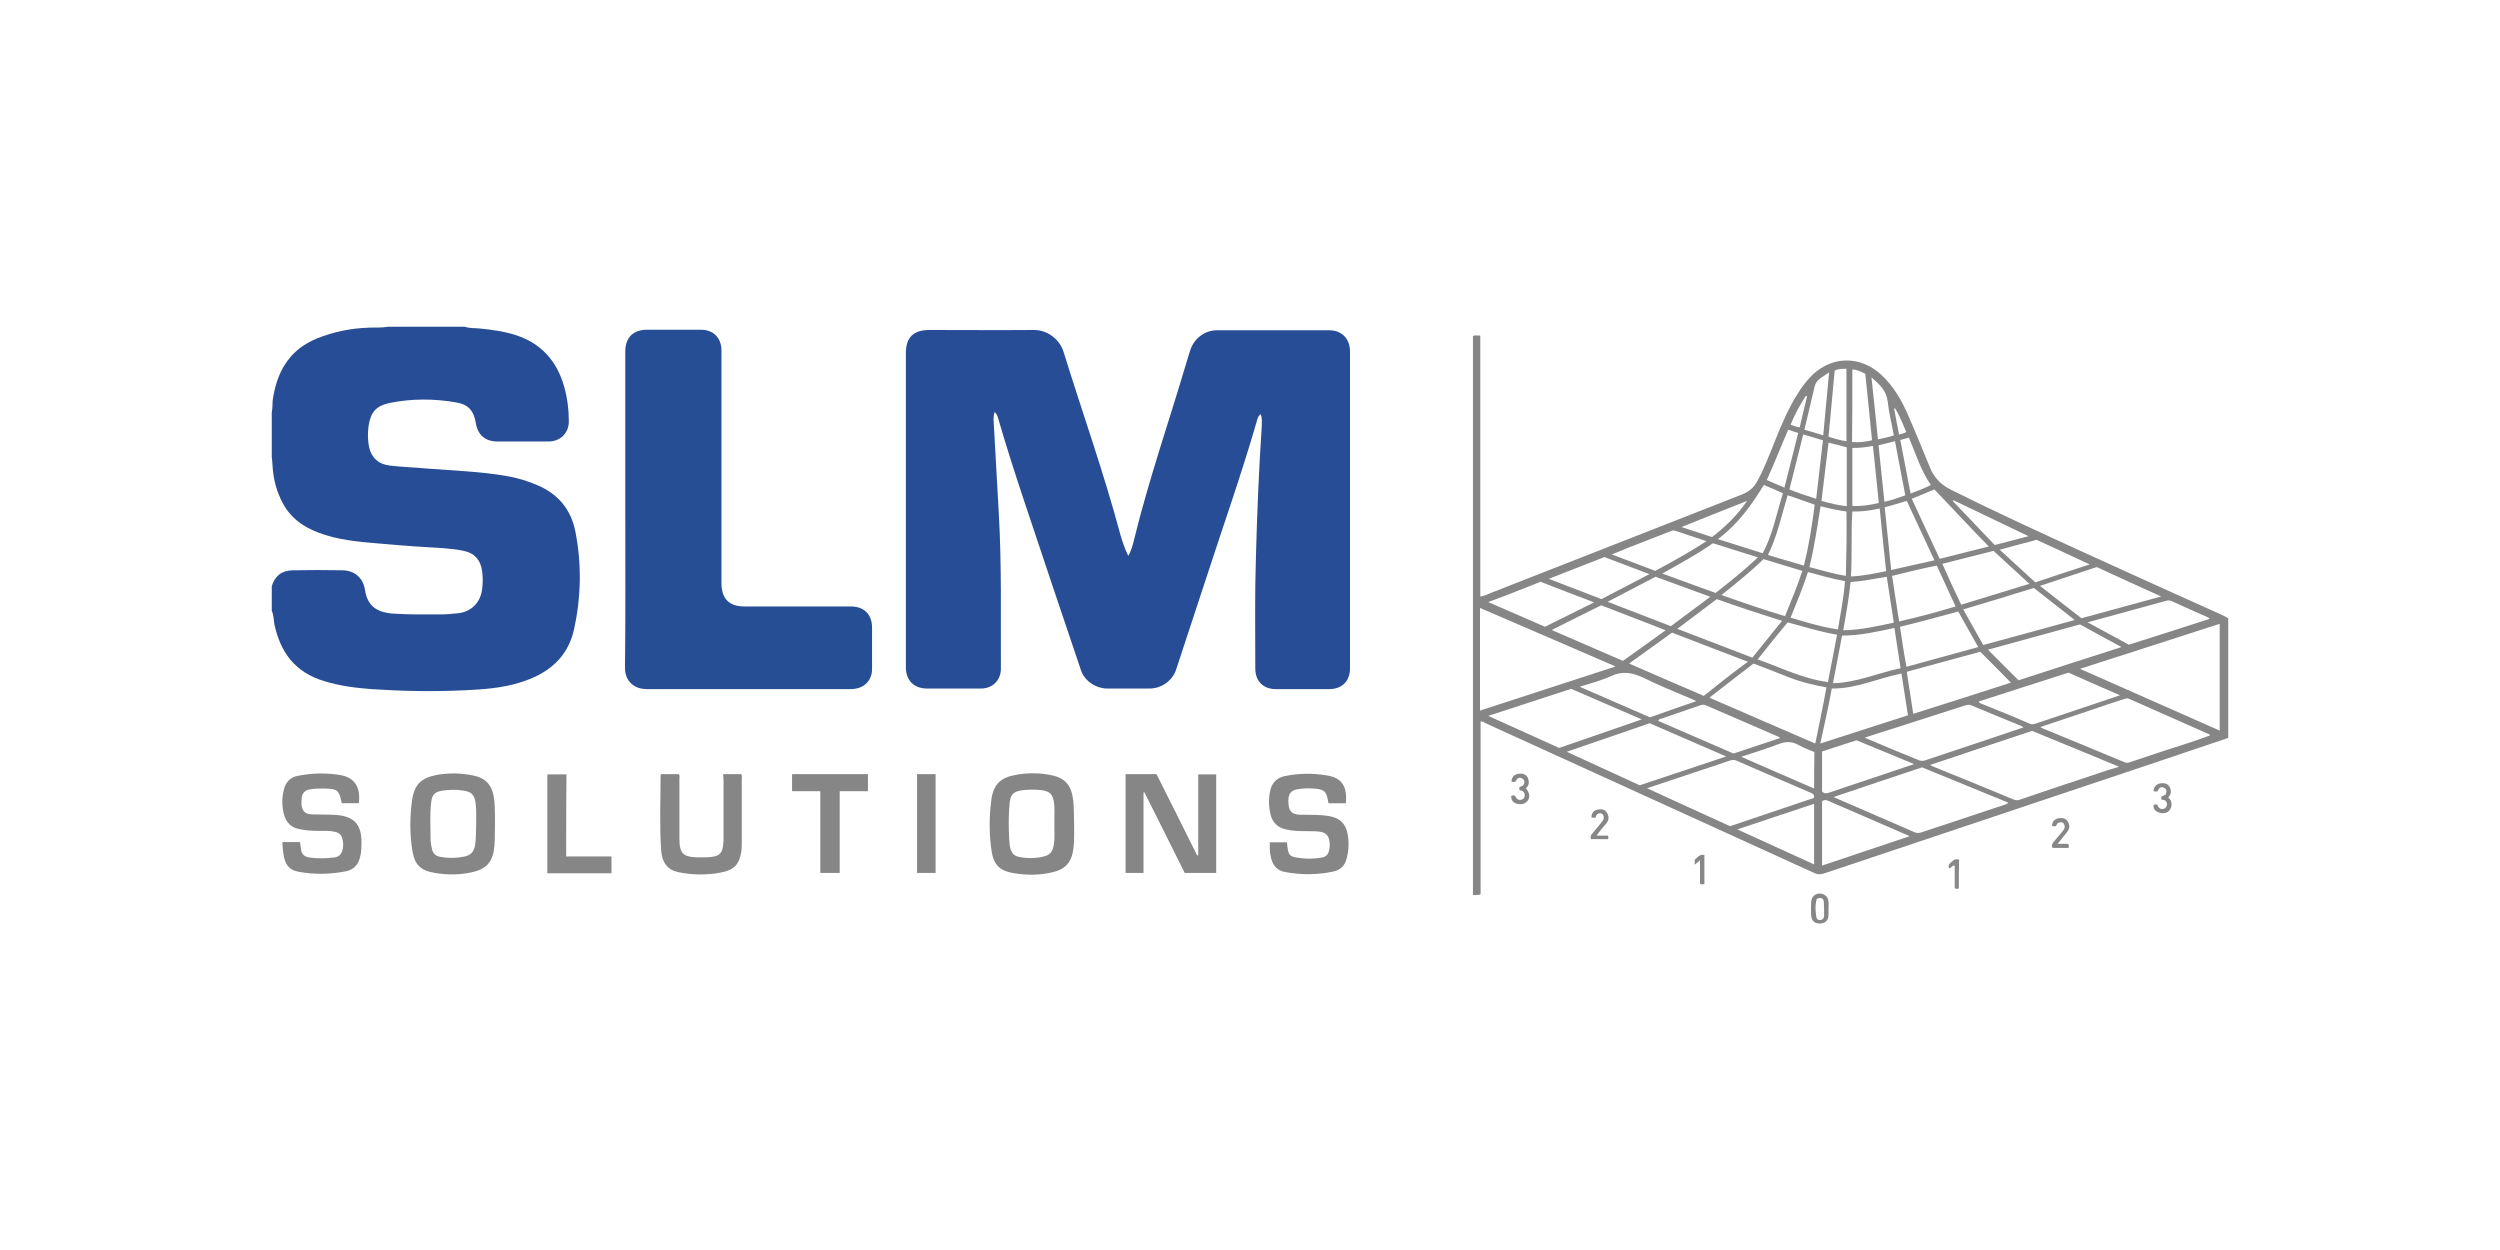 <?xml version="1.0" encoding="utf-8"?>
<!-- Generator: Adobe Illustrator 23.0.6, SVG Export Plug-In . SVG Version: 6.00 Build 0)  -->
<svg version="1.1" id="Ebene_1" xmlns="http://www.w3.org/2000/svg" xmlns:xlink="http://www.w3.org/1999/xlink" x="0px" y="0px"
	 viewBox="0 0 850 425" style="enable-background:new 0 0 850 425;" xml:space="preserve">
<style type="text/css">
	.st0{fill:#264D95;}
	.st1{fill:#254E95;}
	.st2{fill:#858685;}
	.st3{fill:#868686;}
	.st4{fill:#878787;}
	.st5{fill:#888888;}
</style>
<g id="camfil">
</g>
<g>
	<path class="st0" d="M158.1,111.1c1.7,0.6,3.4,0.4,5.1,0.6c3.9,0.4,7.9,0.9,11.7,2.1c8.9,2.7,14.4,8.8,16.9,17.6
		c1.1,3.9,1.6,7.8,1.6,11.9c0,3.9-2.8,6.7-6.7,6.8c-5.9,0-11.8,0-17.7,0c-4,0-6.6-2.3-7.2-6.2c-0.7-4.2-2.5-6.4-6.8-7.1
		c-7.5-1.3-15.1-1.3-22.5,0.2c-4.7,1-6.5,3.2-7.2,7.9c-0.3,2.4-0.3,4.8,0.2,7.2c0.8,3.5,3.2,5.8,7.1,6.2c4.1,0.5,8.3,0.6,12.5,1
		c9,0.7,18,1,26.9,2.5c3.7,0.6,7.3,1.7,10.8,3.2c7,3,11.3,8.2,12.8,15.6c2.2,11.1,2,22.2-0.4,33.2c-2.1,10-9.2,15.5-18.6,18.3
		c-6.1,1.9-12.5,2.3-18.8,2.6c-10.5,0.5-21,0.3-31.5-0.4c-5.4-0.4-10.8-1.1-16-2.7c-9.8-2.9-14.9-9.6-17-19.3
		c-0.3-1.5-0.2-3.2-0.9-4.6c0-2.8,0-5.6,0-8.4c1.1-3.5,3.3-5.3,7.1-5.4c5.7-0.1,11.4-0.1,17,0c4.1,0.1,7,2.6,7.6,6.7
		c0.8,5.2,3.7,7.5,9.2,8c5.5,0.4,10.9,0.3,16.4,0.3c2,0,4.1-0.2,6.1-0.4c4.4-0.5,7.5-3.6,8.1-8c0.3-2.2,0.3-4.3,0-6.5
		c-0.6-3.7-2.5-5.9-6.2-6.7c-2.2-0.5-4.5-0.7-6.8-0.9c-6.5-0.4-13.1-0.8-19.6-1.4c-6.9-0.6-14-1-20.7-3.1c-6.1-1.9-11.4-5-14.5-10.9
		c-2-3.8-3.1-7.8-3.4-12.1c-0.1-1.1-0.1-2.3-0.3-3.4c0-5.1,0-10.2,0-15.3c0.3-1.3,0.2-2.7,0.3-4c0.8-5.6,2.5-10.8,6.3-15.1
		c2.4-2.7,5.4-4.6,8.7-6c5.7-2.3,11.6-3.5,17.8-3.7c2.1-0.1,4.2,0.1,6.4-0.3C140.6,111.1,149.3,111.1,158.1,111.1z"/>
	<path class="st0" d="M428.6,140.8c-0.8,0.6-1,1.4-1.2,2.1c-5.3,18.4-11.7,36.4-17.6,54.6c-3.3,10-6.6,20-9.9,30.1
		c-1.2,3.8-5,6.5-9,6.5c-4.8,0-9.6,0-14.4,0c-3.9,0-7.8-2.6-9-6.3c-6.4-19-12.8-37.9-19.1-56.9c-3.2-9.6-6.3-19.2-9.1-28.9
		c-0.2-0.6-0.4-1.3-1.1-1.9c-0.3,0.8-0.4,1.6-0.4,2.4c0.6,10.8,1.2,21.5,1.8,32.3c1,17.5,0.6,35,0.7,52.5c0,4-2.8,6.8-6.8,6.8
		c-6.1,0-12.2,0-18.3,0c-4.4,0-7.2-2.7-7.2-7.2c0-10.5,0-21,0-31.4c0-25.2,0-50.4,0-75.5c0-5.3,2.6-7.8,7.9-7.8
		c11.8,0,23.7,0.1,35.5,0c4.7-0.1,8.9,3.2,10.2,7.4c6.4,20.7,13.7,41.1,19.3,62.1c0.7,2.4,1.5,4.8,2.7,7.3c1.2-2,1.6-4,2.1-6
		c5-20.3,11.9-40.1,17.8-60.1c0.4-1.3,0.8-2.6,1.2-3.9c1.3-3.9,4.9-6.7,9-6.7c12.8,0,25.5,0,38.3,0c4.2,0,7,2.9,7,7.2
		c0,35.9,0,71.8,0,107.7c0,4.4-2.7,7.1-7.1,7.1c-6,0-12.1,0-18.1,0c-4.3,0-7-2.7-7-7c0-12.5-0.2-25,0.2-37.5c0.4-15,1-30,2-44.9
		C429,143.3,429.2,142.1,428.6,140.8z"/>
	<path class="st1" d="M212.6,173.1c0-17.8,0-35.6,0-53.5c0-4.9,2.7-7.5,7.5-7.5c6,0,12.1,0,18.1,0c4.4,0,7.1,2.8,7.1,7.1
		c0,26.3,0,52.6,0,79c0,5.4,2.6,8,7.9,8c12,0,24.1,0,36.1,0c4.5,0,7.2,2.7,7.2,7.2c0,4.7,0,9.4,0,14.1c0,3.6-2.4,6.3-6,6.7
		c-0.6,0.1-1.1,0.1-1.7,0.1c-22.8,0-45.7,0-68.5,0c-2.2,0-4.2-0.4-5.9-2.1c-1.4-1.5-1.9-3.2-1.9-5.3
		C212.7,208.9,212.6,190.9,212.6,173.1z"/>
	<path class="st2" d="M407.4,290.8c0-9.1,0-18.2,0-27.5c2.1,0,4.1,0,6.1,0c0,11.1,0,22.3,0,33.5c-3.5,0-7,0-10.7,0
		c-4.5-9.1-9.1-18.2-13.7-27.4c-0.1,0-0.2,0-0.3,0c0,9.1,0,18.2,0,27.4c-2.1,0-4.1,0-6.1,0c0-11.2,0-22.3,0-33.6c3.4,0,6.9,0,10.5,0
		c4.6,9.1,9.2,18.3,13.8,27.6C407.2,290.8,407.3,290.8,407.4,290.8z"/>
	<path class="st2" d="M457.6,273.1c-2,0-3.9,0-5.8,0c-0.1-0.1-0.2-0.2-0.2-0.3c-0.5-3.7-1.3-4.5-5.1-4.7c-1.9-0.1-3.7-0.1-5.6,0.3
		c-1.7,0.3-2.6,1.3-2.8,2.9c-0.1,0.7-0.1,1.5,0,2.2c0.2,2.4,1.3,3.4,3.8,3.5c3.4,0.1,6.8-0.1,10.1,0.5c3.5,0.6,5.6,2.6,6.2,6.1
		c0.5,2.8,0.4,5.7-0.4,8.5c-0.6,2.3-2.1,3.7-4.4,4.2c-5.5,1.2-10.9,1.2-16.4,0.2c-2.9-0.5-4.3-2.4-4.9-5c-0.4-1.6-0.4-3.3-0.4-5.1
		c1.9,0,3.9,0,5.8,0c0.1,0.1,0.1,0.2,0.1,0.3c0.4,4.4,0.7,4.6,5,5.1c2.2,0.3,4.5,0.1,6.7-0.2c1.3-0.2,2.2-0.9,2.5-2.2
		c0.4-1.3,0.4-2.7,0.1-4s-1.2-2.2-2.5-2.5c-1.4-0.3-2.9-0.3-4.4-0.3c-2.6,0-5.2,0-7.8-0.6c-2.8-0.6-4.5-2.3-5.2-5
		c-0.7-2.8-0.7-5.6-0.1-8.3c0.6-2.6,2.2-4.2,4.8-4.8c4.9-1,9.8-1.1,14.7-0.2C456.3,264.5,458.1,267.5,457.6,273.1z"/>
	<path class="st2" d="M96,286.3c2.1,0,4,0,6,0c0.1,0.9,0.3,1.8,0.4,2.7c0.2,1.5,1.2,2.3,2.6,2.5c3,0.5,5.9,0.4,8.9,0
		c1.2-0.2,2-0.9,2.4-2c0.5-1.4,0.5-2.9,0.1-4.3c-0.3-1.4-1.2-2.1-2.6-2.4c-1.8-0.4-3.5-0.3-5.3-0.3c-2.2,0-4.5-0.1-6.7-0.6
		c-2.8-0.5-4.4-2.2-5.2-4.8c-0.8-2.9-0.8-5.8-0.1-8.6c0.6-2.5,2.1-4.2,4.7-4.7c4.9-1,9.9-1.1,14.9-0.2c4.6,0.9,6.6,4.3,5.9,9.5
		c-0.5,0-1,0-1.5,0c-1.4,0-2.9,0-4.3,0c-0.9-4.5-1.4-4.9-6.1-5c-1.6,0-3.2,0-4.8,0.3c-1.6,0.3-2.5,1.2-2.7,2.8
		c-0.1,0.7-0.1,1.5-0.1,2.2c0.2,2.4,1.3,3.5,3.7,3.5c2.8,0.1,5.5,0,8.3,0.2c5.8,0.5,8.4,3.2,8.4,9.1c0,1.9,0,3.8-0.6,5.7
		c-0.7,2.3-2.2,3.8-4.5,4.3c-5.4,1.1-10.9,1.2-16.3,0.2c-3.3-0.6-4.7-2.5-5.2-6.5C96.1,288.8,96.1,287.6,96,286.3z"/>
	<path class="st2" d="M245.9,263.2c2.2,0,4.2,0,6.1,0c0.4,0.5,0.2,1.1,0.2,1.6c0,7.2,0,14.4,0,21.6c0,0.9,0,1.9-0.1,2.8
		c-0.7,4.7-2.4,6.6-7.2,7.5s-9.7,0.8-14.4-0.2c-3.4-0.7-5.4-3.1-5.7-7.3c-0.6-8.5-0.2-17.1-0.2-25.6c0-0.1,0.1-0.2,0.2-0.4
		c2,0,4,0,6,0c0.4,0.5,0.2,1.1,0.2,1.6c0,6.8,0,13.6,0,20.3c0,5.1,1.2,6.3,6.3,6.4c1.8,0,3.6,0.1,5.5-0.3c1.7-0.3,2.6-1.3,2.9-2.9
		c0.2-0.9,0.2-1.8,0.3-2.6c0-6.9,0-13.9,0-20.8C245.9,264.5,245.9,263.9,245.9,263.2z"/>
	<path class="st2" d="M295.1,269c-3.2,0-6.3,0-9.6,0c0,9.3,0,18.5,0,27.8c-2.2,0-4.3,0-6.6,0c0-9.2,0-18.4,0-27.8
		c-3.3,0-6.4,0-9.6,0c0-2,0-3.8,0-5.8c8.6,0,17.1,0,25.8,0C295.1,265.1,295.1,266.9,295.1,269z"/>
	<path class="st2" d="M192.5,291.2c5.2,0,10.2,0,15.4,0c0,2,0,3.8,0,5.7c-7.3,0-14.5,0-21.8,0c0-11.2,0-22.3,0-33.6
		c2.1,0,4.2,0,6.5,0C192.5,272.6,192.5,281.8,192.5,291.2z"/>
	<path class="st2" d="M311.8,263.2c2.2,0,4.2,0,6.3,0c0,11.2,0,22.4,0,33.6c-2.1,0-4.2,0-6.3,0C311.8,285.7,311.8,274.5,311.8,263.2
		z"/>
	<path class="st3" d="M737.2,271.1c1.2,1.1,1.5,2.5,0.7,4c-0.6,1.2-2.2,1.7-3.7,1.2c-1.3-0.4-2.1-1.2-2-2.5c0.4-0.5,0.8-0.2,1.2-0.3
		c0.4,1,1,1.8,2.2,1.5c0.8-0.2,1.2-0.9,1.2-1.6c-0.1-1.1-0.8-1.5-1.8-1.5c-0.3-0.4-0.2-0.7-0.1-1.1c0.5-0.2,0.9-0.4,1.4-0.6
		c0.4-1,0.5-1.9-0.6-2.4c-1.2-0.5-1.7,0.3-2.1,1.2c-0.5,0.2-0.9,0.1-1.4,0c0.1-1.4,0.8-2.3,2.1-2.6c1.3-0.3,2.7-0.1,3.4,1.2
		C738.3,268.8,738.3,270,737.2,271.1z"/>
	<path class="st3" d="M518.8,268c1.2,1.5,1.5,2.9,0.7,4.1c-0.9,1.3-2.2,1.5-3.6,1.2c-1.4-0.3-2.1-1.2-2.1-2.6
		c0.4-0.4,0.8-0.2,1.3-0.2c0.4,1,1,1.7,2.2,1.4c0.8-0.2,1.1-0.8,1.1-1.5c0-1.2-0.8-1.6-1.7-1.7c-0.7-1.4,0.8-1.2,1.3-1.8
		c0.4-0.8,0.5-1.8-0.6-2.3c-1.2-0.6-1.7,0.4-2.2,1.2c-0.5,0.1-0.9,0.1-1.3-0.1c0.1-1.4,0.8-2.3,2.2-2.6c1.3-0.2,2.6,0,3.3,1.2
		C520,265.7,520,266.9,518.8,268z"/>
	<path class="st4" d="M699,280.9c-0.5,0-0.9,0-1.2,0c-0.1-0.1-0.1-0.2-0.1-0.3c0.1-1.4,1-2.2,2.3-2.4c1.2-0.2,2.4,0,3.1,1.2
		c0.7,1.2,0.6,2.4-0.3,3.5c-1,1.3-2,2.5-3.2,4c1.4,0,2.5,0,3.5,0c0.5,0.6,0.3,0.9,0.2,1.4c-1.8,0-3.6,0-5.4,0
		c-0.5-0.8-0.2-1.4,0.3-2c1-1.2,2.1-2.5,3.1-3.7c0.7-0.8,1-1.7,0.3-2.7c-0.5-0.4-1.1-0.4-1.6-0.2C699.3,279.9,699.3,280.5,699,280.9
		z"/>
	<path class="st3" d="M542.8,284.1c1.5,0,2.7,0,3.8,0c0.4,0.4,0.3,0.8,0.1,1.2c-1.9,0-3.8,0-5.7,0c-0.4-0.7-0.1-1.3,0.4-1.9
		c1.1-1.3,2.1-2.6,3.2-3.9c0.6-0.7,0.9-1.4,0.5-2.3c-0.2-0.4-0.6-0.7-1.1-0.7c-0.9,0-1.4,0.7-1.5,1.5c-0.5,0-0.9,0-1.3,0
		c-0.1-0.1-0.1-0.2-0.1-0.3c0.1-1.3,0.8-2.2,2-2.4c1.3-0.3,2.6-0.2,3.3,1.1c0.7,1.2,0.7,2.4-0.2,3.5
		C545,281.2,544,282.5,542.8,284.1z"/>
	<path class="st5" d="M666,302.1c-0.5,0.1-0.9,0.2-1.4-0.1c0-2.5,0-5.1,0-7.7c-0.9-0.1-1.1,0.8-1.8,0.9c-0.5-0.4-0.2-0.9-0.1-1.4
		c0.6-0.5,1.1-1,1.7-1.5c0.5-0.2,1.1-0.1,1.7-0.1C666,295.5,666,298.8,666,302.1z"/>
	<path class="st4" d="M578,300.5c0-2.6,0-5.2,0-8c-0.7,0.6-1.2,1-1.8,1.5c0-0.6,0-1.1,0-1.7c0.9-0.7,1.6-2,3.3-1.6
		c0,3.3,0,6.6,0,9.8C579,300.8,578.5,300.7,578,300.5z"/>
	<path class="st2" d="M755.5,209.1c-15.5-7-31.1-14-46.6-21.1c-15.3-7-30.6-14-45.6-21.5c-3.4-1.7-5.7-4.1-7.1-7.5
		c-2.4-5.8-4.7-11.6-7.2-17.3c-2.3-5.4-5.2-10.5-9.6-14.5c-7-6.2-16.2-6.2-23,0.1c-2.1,2-3.9,4.4-5.4,6.9c-3,4.8-5.2,10-7.3,15.2
		c-2,4.9-3.8,9.9-6.4,14.5c-1.1,1.9-2.6,3.2-4.7,4.1c-28.6,11.2-57.1,22.4-85.7,33.6c-1.1,0.4-2.2,1.1-3.6,1.2c0-29.6,0-59.2,0-88.7
		c-0.9,0-1.8-0.2-2.5,0.1c0,63.4,0,126.7,0,190.1c0.9-0.1,1.7,0.1,2.6-0.2c0-19.6,0-39.2,0-58.8c0.7-0.1,1.1,0.2,1.5,0.5
		c37.3,17,74.6,34,111.9,51c1.1,0.5,2.1,0.6,3.3,0.2c36.7-12.3,73.5-24.6,110.2-36.9c9.1-3,18.2-6.2,27.3-9.2c0-13.6,0-27.1,0-40.7
		C756.8,209.8,756.2,209.4,755.5,209.1z M738.2,204.3c4.2,1.9,8.3,3.8,12.5,5.6c0.2,0.1,0.3,0.2,0.6,0.5c-9.2,3-18.3,5.9-27.5,8.8
		c-4.6-2.5-9.1-5-14-7.6c2.5-0.7,4.7-1.3,6.9-1.9c6.6-1.8,13.1-3.6,19.7-5.4C737,204.1,737.5,204.1,738.2,204.3z M634,250.8
		c3.6-1.2,6.8-2.2,10-3.2c8.1-2.6,16.2-5.2,24.3-7.8c0.7-0.2,1.2-0.3,1.9,0c5.7,2.4,11.3,4.7,17,7c0.2,0.1,0.4,0.3,0.8,0.5
		c-7.6,2.6-15.1,5.1-22.6,7.6c-3.6,1.2-7.2,2.4-10.8,3.6c-0.7,0.2-1.3,0.3-2.1,0C646.5,256.1,640.5,253.6,634,250.8z M650.8,259.8
		c-7.7,2.6-15.2,5.1-22.7,7.6c-2.1,0.7-4.1,1.4-6.2,2.1c-0.9,0.3-1.6,0.4-2.4-0.4c0-4.5,0-9,0-13.6c3.8-1.2,7.7-2.5,11.7-3.8
		C637.7,254.3,644.2,257.1,650.8,259.8z M615.2,192.8c1.7-6.9,2.7-13.8,3.8-20.7c2.9,0.8,5.8,1.4,8.8,1.8c0.1,7.3,0,14.5-0.2,21.9
		C623.3,195.1,619.3,193.9,615.2,192.8z M627.3,197.6c-0.4,5.5-1.5,10.9-2.4,16.4c-5.5-0.8-10.7-2.4-16.1-4
		c2.1-5.2,4.2-10.2,5.9-15.5C618.8,195.6,623,196.8,627.3,197.6z M619.3,170.3c0.8-6.7,1.6-13.2,2.4-19.8c2.1,0.5,4.1,1,6.2,1.6
		c0,6.7,0,13.2,0,20C624.8,171.8,622.2,171.1,619.3,170.3z M617.5,169.6c-3.2-1-6.1-2-9.1-3.2c1.6-6.2,3.1-12.4,4.7-18.7
		c2.3,0.7,4.4,1.3,6.7,2C619,156.4,618.3,162.9,617.5,169.6z M617,171.6c-0.9,6.9-1.9,13.7-3.7,20.7c-4.1-1.2-8.2-2.4-12.2-3.6
		c3.2-6.5,4.6-13.4,6.7-20.3C611,169.4,614,170.6,617,171.6z M612.8,194.1c-1.7,5.2-3.8,10.2-5.9,15.4c-7.3-2.2-14.3-4.6-21.6-7.2
		c5-4,9.8-7.8,14.3-12.2C604,191.4,608.3,192.8,612.8,194.1z M583.3,201.6c-5.9-2.1-11.8-4.3-18.1-6.6c6-3.4,11.8-6.5,17.2-10.3
		c5,1.6,9.9,3.1,15.3,4.8C593,193.9,588.2,197.8,583.3,201.6z M581.5,202.9c-4.6,3.4-9,6.7-13.4,10c-7.2-2.8-14.2-5.5-21.5-8.3
		c5.6-2.9,10.9-5.7,16.3-8.5C569,198.3,575.2,200.6,581.5,202.9z M566.3,214.3c-5,3.6-9.7,7-14.5,10.4c-8-3.5-16-6.9-24.2-10.5
		c5.7-2.9,11.2-5.6,16.8-8.4C551.5,208.6,558.8,211.3,566.3,214.3z M558.7,230.4c5.4,2.7,11,4.9,16.6,7.3c0.4,0.2,0.7,0.3,1.4,0.7
		c-5.4,1.9-10.5,3.6-15.7,5.5c-7.8-3.4-15.7-6.8-23.9-10.4c3.8-1.2,7.3-2.1,10.6-3.6C551.5,228.1,554.8,228.6,558.7,230.4z
		 M565,244.3c4.4-1.5,8.7-3,13.1-4.5c0.7-0.2,1.3-0.3,1.9,0c8.2,3.6,16.5,7.1,24.7,10.7c0.1,0.1,0.2,0.2,0.6,0.4
		c-5.5,1.8-10.6,3.5-15.9,5.3c-8.5-3.7-17.1-7.4-25.6-11.1C564,244.4,564.5,244.4,565,244.3z M579.3,236.6
		c-8.4-3.6-16.7-7.2-25.4-11c5-3.6,9.7-7,14.6-10.5c8.5,3.3,16.9,6.5,25.8,9.9C589,228.8,584.3,232.6,579.3,236.6z M570.3,213.8
		c4.6-3.5,9-6.8,13.4-10.1c7.3,2.6,14.6,5,22.2,7.4c-3.4,4.2-6.7,8.3-10.1,12.5C587.3,220.3,578.8,217.1,570.3,213.8z M607.8,211.6
		c5.5,1.5,11,3.2,16.8,4.2c-1,5.5-2.1,10.8-3.1,16.1c-8.5-1.1-15.9-4.9-23.9-7.7C601,219.9,604.3,215.8,607.8,211.6z M626.3,216.1
		c6.1,0,11.8-1.3,17.8-2.6c0.7,4.6,1.4,9,2.1,13.7c-7.7,1.6-14.9,4.9-23,5.1C624.3,226.8,625.3,221.4,626.3,216.1z M648.3,170.3
		c3.1,6.6,6.2,13.3,9.4,20.2c-5,1.1-9.8,2.2-14.7,3.3c-0.7-7.2-1.5-14.2-2.2-21.3C643.3,171.8,645.7,171.1,648.3,170.3z
		 M640.7,170.6c-0.7-6.4-1.3-12.7-2-19.2c1.8-0.4,3.6-0.9,5.6-1.4c1.2,6.2,2.3,12.3,3.5,18.4C645.3,169.3,643.2,170.1,640.7,170.6z
		 M658.5,192.3c2.1,4.6,4.2,9.1,6.4,13.9c-6.3,1.9-12.7,3.6-19.2,5.1c-0.8-5.3-1.6-10.4-2.4-15.5
		C648.3,194.6,653.3,193.3,658.5,192.3z M666.8,205.6c-2.2-4.6-4.3-9.1-6.4-13.9c5.8-1.5,11.5-2.9,17.4-4.4c3.9,3.6,8,7.3,12.2,11.2
		C682,200.9,674.5,203.3,666.8,205.6z M691.5,199.9c4.6,3.6,9.1,7.1,13.9,10.9c-10.5,2.9-20.7,5.7-31.1,8.5c-2.3-4.1-4.5-8-6.8-12.1
		C675.7,204.8,683.5,202.4,691.5,199.9z M646,213.1c6.7-1.6,13.2-3.4,19.8-5.2c2.2,4,4.5,8,6.8,12.1c-8.2,2.2-16.2,4.5-24.4,6.7
		C647.3,222.1,646.7,217.6,646,213.1z M673.3,221.6c3.5,3.5,7,7,10.4,10.5c-10.9,3.5-22,7.1-33.2,10.6c-0.7-4.8-1.5-9.5-2.2-14.3
		C656.8,226.1,665.2,223.8,673.3,221.6z M673.3,239.1c-0.2-0.1-0.4-0.1-0.5-0.6c10.1-3.3,20.3-6.5,30.5-9.8
		c5.7,2.5,11.4,5.1,17.5,7.7c-4.1,1.4-8,2.7-11.9,4c-5.6,1.9-11.1,3.7-16.7,5.6c-0.7,0.2-1.3,0.4-2,0.1
		C684.5,243.6,678.8,241.3,673.3,239.1z M686.3,231.3c-3.5-3.5-6.9-6.9-10.4-10.4c10.3-2.8,20.7-5.7,31.3-8.6
		c4.5,2.5,9.1,5,14.1,7.7C709.3,223.8,697.8,227.6,686.3,231.3z M734.8,202.8c-9.3,2.5-18.1,5-27.1,7.4c-4.6-3.6-9.3-7.2-14.1-11
		c6.6-2.2,12.9-4.3,19.3-6.4C720,196.1,727.3,199.4,734.8,202.8z M693,183.8c5.7,2.6,11.3,5.2,17.5,8.1C704,194,698,196,692,198
		c-4-3.7-8-7.3-12.1-11.1c4.1-1.1,8.1-2.2,12-3.2C692.3,183.4,692.5,183.6,693,183.8z M664.2,170.1c8.4,4,16.8,8,25.5,12.2
		c-4,1.1-7.7,2-11.5,3c-4.8-5-9.5-10-14.2-14.9C664,170.3,664,170.1,664.2,170.1z M676.2,185.8c-5.7,1.4-11.1,2.8-16.7,4.2
		c-3.2-6.9-6.3-13.6-9.5-20.4c2.6-1.1,5-2.1,7.7-3.2C663.8,172.8,669.8,179.3,676.2,185.8z M649,148.8c2.4,5.4,4,11.1,7.5,16.1
		c-2.2,1.1-4.4,2-6.9,2.9c-1.2-6.1-2.3-12-3.5-18.2C647,149.3,648,149.1,649,148.8z M644.3,138.8c1.6,2.5,2.6,5.3,3.8,8
		c-0.6,0.7-1.5,0.5-2.4,1c-0.6-3.1-1.2-6-1.7-8.9C644.2,138.9,644.3,138.8,644.3,138.8z M641.8,136.4c0.4,3.9,1.4,7.7,2.1,11.6
		c-1.7,0.7-3.5,0.9-5.4,1.4c-0.7-6.9-1.4-13.8-2.2-21.1C639.2,130.8,641.3,132.8,641.8,136.4z M629.8,125.6c1.6,0.1,2.9,0.7,4.4,1.5
		c0.8,7.5,1.5,15,2.3,22.6c-2.2,0.5-4.4,0.8-6.8,0.6C629.8,142.1,629.8,133.9,629.8,125.6z M629.8,152.3c2.4,0,4.6-0.2,7-0.7
		c0.7,6.5,1.3,12.9,2,19.4c-2.9,0.7-5.9,1.2-9,1C629.8,165.4,629.8,159.1,629.8,152.3z M629.8,173.9c3.1,0.1,6-0.3,9.3-1
		c0.7,7.1,1.4,14.1,2.2,21.3c-4,0.8-7.8,1.6-12,1.8C629.8,188.6,629.3,181.3,629.8,173.9z M641.5,196.1c0.8,5.2,1.6,10.3,2.4,15.6
		c-5.7,1.2-11.3,2.5-17.2,2.6c1-5.6,1.9-10.9,2.5-16.4C633.3,197.6,637.3,196.8,641.5,196.1z M627.8,125.4c0,8.2,0,16.4,0,24.6
		c-2-0.2-4-0.9-6.1-1.5c0.7-7.6,1.4-15.1,2.1-22.5C625.2,125.3,626.5,125.4,627.8,125.4z M617,131.3c0.6-2.4,2.9-3.2,4.9-4.7
		c-0.7,7.3-1.3,14.2-2,21.4c-2.2-0.7-4.3-1.3-6.4-1.9C614.8,140.9,615.8,136.1,617,131.3z M614,134.6c0.1,0,0.3,0.1,0.4,0.1
		c-0.8,3.5-1.7,7-2.5,10.6c-1.1-0.1-2-0.5-3.1-0.9C610.2,140.9,612,137.6,614,134.6z M608,146.1c1.1,0.4,2.1,0.7,3.4,1.1
		c-1.6,6.2-3.1,12.3-4.7,18.6c-2-0.9-3.9-1.7-6-2.6C603.3,157.6,605.5,151.8,608,146.1z M599.7,164.9c2.2,0.9,4.3,1.8,6.5,2.8
		c-2.2,6.9-3.4,14-6.9,20.4c-5.2-1.6-10-3.2-15.2-4.8C590.8,178.3,595.5,171.8,599.7,164.9z M594,170.3c-3.4,5-7.4,8.8-11.9,12.3
		c-3.3-1.1-6.7-2.2-10.4-3.4C579.3,176.1,586.5,173.3,594,170.3z M554.7,185.8c4.3-1.7,8.7-3.4,13.1-5.1c0.5-0.2,1-0.5,1.6-0.3
		c3.5,1.2,7,2.3,10.8,3.6c-5.8,3.8-11.5,6.9-17.4,10.1c-4.8-1.8-9.7-3.7-14.8-5.6C550.5,187.6,552.5,186.6,554.7,185.8z
		 M545.5,189.4c5,1.9,10,3.8,15.3,5.8c-5.6,2.9-10.9,5.7-16.3,8.5c-5.8-2.2-11.7-4.5-17.9-6.9C533,194.3,539.3,191.8,545.5,189.4z
		 M523.8,197.8c5.9,2.3,11.8,4.6,18.2,7c-5.8,2.9-11.2,5.6-16.7,8.3c-6.3-2.7-12.6-5.5-19.3-8.4C512.3,202.4,518,200.1,523.8,197.8z
		 M503.2,241.6c0-11.7,0-23.1,0-34.9c15.4,6.6,30.6,13.2,46.1,19.9C533.8,231.6,518.7,236.6,503.2,241.6z M506,243.4
		c9.5-3.1,18.8-6.1,28.2-9.2c7.8,3.4,15.7,6.8,24,10.4c-9.6,3.3-18.7,6.5-28.1,9.7C522.3,250.8,514.3,247.1,506,243.4z M532.7,255.6
		c9.7-3.3,18.9-6.5,28.2-9.7c8.5,3.7,17,7.4,26,11.3c-10,3.3-19.6,6.5-29.4,9.8C549.3,263.2,541.2,259.5,532.7,255.6z M616.8,293.9
		c-8.7-4-17.3-7.9-26.1-11.9c8.8-3,17.4-5.8,26.1-8.7C616.8,280.2,616.8,286.9,616.8,293.9z M616.7,271.3c-9.5,3.2-19,6.4-28.5,9.6
		c-9.4-4.3-18.7-8.5-28.2-12.9c6.3-2.1,12.3-4.1,18.3-6.1c3.3-1.1,6.5-2.1,9.8-3.3c0.9-0.3,1.7-0.3,2.5,0.1
		c8.4,3.7,16.8,7.3,25.2,10.9C616.3,269.9,617,270.1,616.7,271.3z M616.8,268.1c-8.3-3.6-16.4-7.1-24.8-10.8
		c4.5-1.5,8.6-2.7,12.7-4.3c2.4-0.9,4.5-1,6.8,0.3c1.7,1,3.6,1.6,5.4,2.4C616.8,259.9,616.8,263.9,616.8,268.1z M617.2,252.8
		c-12-5.2-23.9-10.3-36-15.6c5.1-4,10.1-7.8,15-11.6c4.1,1.6,8.1,3.1,12.1,4.7c4,1.6,8.2,2.6,12.7,3.4
		C619.8,240.3,618.5,246.4,617.2,252.8z M622.8,234.1c8.3,0.1,15.7-3.5,23.7-5.1c0.7,4.7,1.5,9.4,2.2,14.2
		c-9.8,3.2-19.7,6.3-29.8,9.6C620.3,246.3,621.7,240.3,622.8,234.1z M619.5,294.3c0-7.4,0-14.7,0-21.9c0.6-0.4,1.2-0.5,1.9-0.2
		c9.2,4,18.4,8,27.9,12.1C639.3,287.7,629.5,290.9,619.5,294.3z M681.3,273.7c-9.3,3.1-18.6,6.2-28,9.3c-0.9,0.3-1.6,0.3-2.5-0.1
		c-9-3.9-18-7.8-27.4-11.9c10.3-3.5,20.2-6.8,30.1-10.1c9.8,4,19.5,8,29.3,12C682.3,273.5,681.8,273.5,681.3,273.7z M713.5,262.9
		c-8.8,2.9-17.7,5.9-26.5,8.9c-0.8,0.3-1.4,0.4-2.2,0.1c-9.2-3.8-18.4-7.6-27.6-11.3c-0.2-0.1-0.4-0.2-1-0.5
		c11.7-3.9,23.2-7.8,34.7-11.6c9.8,4,19.5,8,29.6,12.2C718,261.4,715.8,262.1,713.5,262.9z M734.8,255.6c-3.5,1.2-7,2.3-10.5,3.5
		c-0.7,0.2-1.3,0.4-2.1,0c-9.3-3.9-18.6-7.7-27.8-11.5c-0.1-0.1-0.3-0.1-0.7-0.4c5.9-2,11.4-3.8,17-5.7c3.8-1.3,7.6-2.6,11.4-3.8
		c0.6-0.2,1.1-0.4,1.8-0.1c9,4,18.1,8,27.1,12c0.1,0.1,0.2,0.2,0.5,0.4C746,252.1,740.3,253.8,734.8,255.6z M754.7,248.4
		c-15.8-7-31.5-13.9-47.5-21c16.1-5.2,31.8-10.2,47.5-15.3C754.7,224.3,754.7,236.3,754.7,248.4z"/>
	<path class="st2" d="M364.9,272.2c-0.6-5.1-2.6-7.6-7.3-8.6c-3.7-0.8-7.6-0.9-11.3-0.3c-6.1,0.9-8.6,3.2-9.3,9.1
		c-0.7,5.5-0.7,11.1,0.1,16.7c0.7,5,2.8,7,7.7,7.8c4.3,0.7,8.6,0.7,12.9-0.3c4.6-1,6.7-3.5,7.3-8.3c0.3-2.6,0.2-5.3,0.2-8
		C365.1,277.6,365.2,274.9,364.9,272.2z M358.3,287.2c-0.4,2.5-1.4,3.6-3.8,4.1c-2.7,0.6-5.5,0.6-8.2,0c-1.5-0.3-2.2-1.2-2.7-2.5
		c-0.4-1.3-0.4-2.7-0.5-4c-0.2-4-0.2-8,0.2-12c0.3-2.7,1.4-3.7,4.1-4.1c2.4-0.3,4.8-0.3,7.1,0c2.4,0.4,3.4,1.4,3.8,3.8
		s0.1,4.9,0.2,7.3C358.4,282.3,358.7,284.8,358.3,287.2z"/>
	<path class="st2" d="M168.1,272.5c-0.5-5.3-2.6-8-7.6-8.9c-3.9-0.8-7.8-0.8-11.6-0.2c-5.6,1-8,3.2-8.8,8.7
		c-0.8,5.7-0.8,11.4,0.1,17.1c0.8,4.9,2.8,6.8,7.7,7.6c4.1,0.7,8.3,0.7,12.4-0.2c5.2-1.1,7.3-3.6,7.8-8.9c0.2-2.5,0.1-5,0.2-7.3
		C168.3,277.7,168.3,275.1,168.1,272.5z M161.6,286.9c-0.4,2.7-1.4,3.9-4,4.4c-2.7,0.5-5.4,0.5-8.1,0c-1.4-0.3-2.3-1.2-2.6-2.5
		c-0.2-1.1-0.5-2.1-0.5-3.2c0-4.3-0.3-8.5,0.2-12.8c0.3-2.7,1.3-3.6,3.9-4c2.3-0.3,4.7-0.4,7,0c2.8,0.4,3.8,1.4,4.2,4.2
		c0.3,2.3,0.2,4.7,0.2,7C161.8,282.2,161.9,284.6,161.6,286.9z"/>
	<path class="st3" d="M621.7,306.7c-0.1-1.7-1.2-2.8-2.9-2.9c-1.7,0-2.9,1.1-3,2.9c-0.1,1.5-0.1,3,0,4.5c0.1,1.8,1.1,2.8,2.9,2.8
		c1.8,0,2.9-1,3-2.8c0-0.7,0-1.5,0-2.2S621.8,307.5,621.7,306.7z M620.2,311.4c0,0.8-0.5,1.3-1.2,1.4c-0.6,0.1-1.2-0.1-1.4-0.8
		c-0.4-2.2-0.5-4.3,0.1-6.4c0.8-0.3,1.3-0.3,1.7-0.2c0.5,0.3,0.7,0.7,0.7,1.3C620.2,308.3,620.2,309.8,620.2,311.4z"/>
</g>
</svg>
